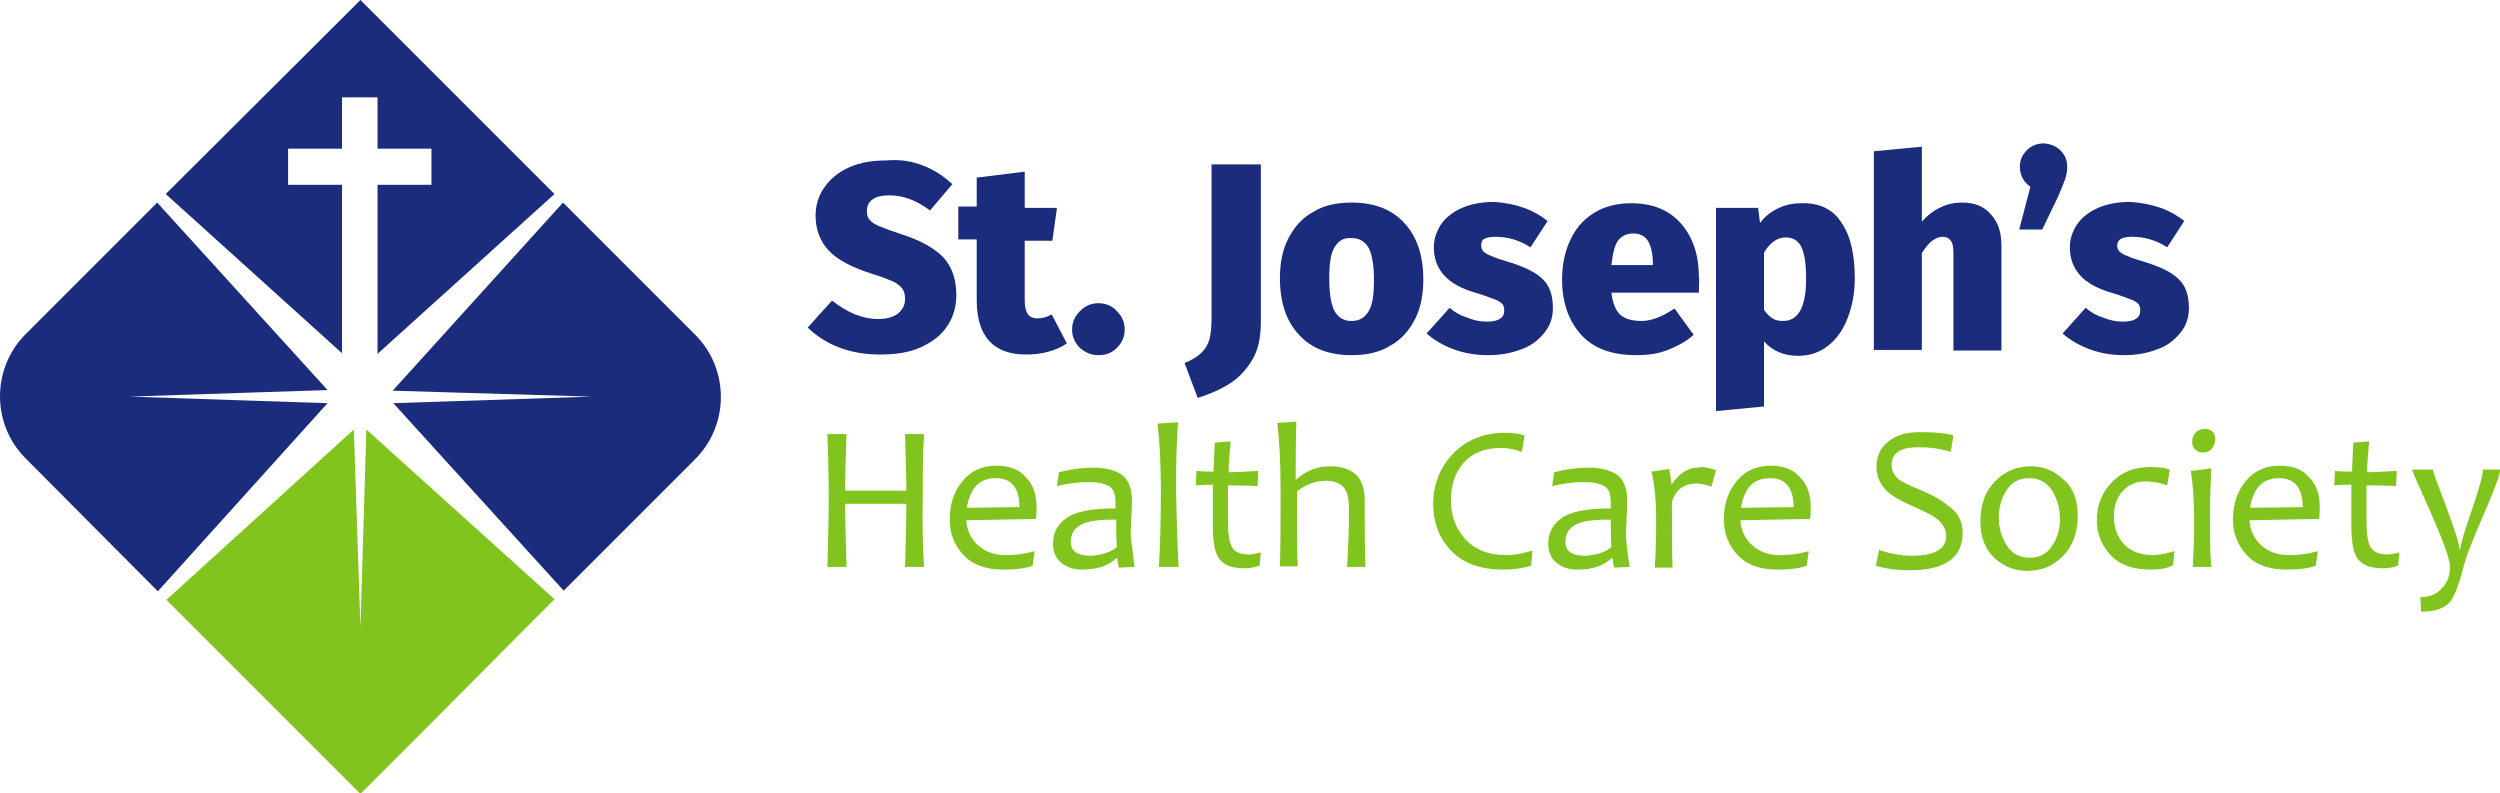 <?xml version="1.0" encoding="utf-8"?>
<!-- Generator: Adobe Illustrator 25.2.0, SVG Export Plug-In . SVG Version: 6.00 Build 0)  -->
<svg version="1.1" id="Layer_1" xmlns="http://www.w3.org/2000/svg" xmlns:xlink="http://www.w3.org/1999/xlink" x="0px" y="0px"
	 viewBox="0 0 380.1 120.6" style="enable-background:new 0 0 380.1 120.6;" xml:space="preserve">
<style type="text/css">
	.Drop_x0020_Shadow{fill:none;}
	.Round_x0020_Corners_x0020_2_x0020_pt{fill:#FFFFFF;stroke:#000000;stroke-miterlimit:10;}
	.Live_x0020_Reflect_x0020_X{fill:none;}
	.Bevel_x0020_Soft{fill:url(#SVGID_1_);}
	.Dusk{fill:#FFFFFF;}
	.Foliage_GS{fill:#FFE501;}
	.Pompadour_GS{fill-rule:evenodd;clip-rule:evenodd;fill:#5BA4CC;}
	.st0{fill:#1C2C7C;}
	.st1{fill:#82C41E;}
</style>
<linearGradient id="SVGID_1_" gradientUnits="userSpaceOnUse" x1="-115.945" y1="-35.394" x2="-115.237" y2="-34.686">
	<stop  offset="0" style="stop-color:#E1DFDF"/>
	<stop  offset="0.164" style="stop-color:#DDDBDB"/>
	<stop  offset="0.332" style="stop-color:#D1CFCF"/>
	<stop  offset="0.502" style="stop-color:#BCBABA"/>
	<stop  offset="0.673" style="stop-color:#A09D9D"/>
	<stop  offset="0.843" style="stop-color:#7B7979"/>
	<stop  offset="1" style="stop-color:#535050"/>
</linearGradient>
<path class="st0" d="M89.9,60.3l-30.1,1l25.9,28.5l20-20c5.2-5.2,5.2-13.7,0-18.9L85.6,30.8L59.7,59.4L89.9,60.3z"/>
<path class="st0" d="M19.7,60.3l30.1-1L23.9,30.8l-20,20c-5.2,5.2-5.2,13.7,0,18.9L24,89.9l25.8-28.6L19.7,60.3z"/>
<path class="st1" d="M84.3,91.1L55.7,65.3l-0.9,30.1l-1-30.1L25.3,91.2l0,0l0,0l20,20c0.1,0.1,0.2,0.2,0.3,0.3l9.2,9.2l9.2-9.2
	c0.1-0.1,0.2-0.2,0.3-0.3L84.3,91.1L84.3,91.1L84.3,91.1z"/>
<path class="st0" d="M140.4,25.2c1.6,0.6,3.1,1.6,4.4,2.8l-3.4,4c-2-1.5-4-2.3-6.2-2.3c-1.1,0-2,0.2-2.5,0.6c-0.6,0.4-0.9,1-0.9,1.8
	c0,0.5,0.1,1,0.4,1.3c0.3,0.4,0.8,0.7,1.5,1c0.7,0.3,1.8,0.7,3.3,1.2c2.9,0.9,5,2.1,6.4,3.5c1.3,1.4,2,3.3,2,5.8
	c0,1.8-0.5,3.4-1.4,4.7c-0.9,1.4-2.3,2.4-4,3.2c-1.8,0.8-3.8,1.1-6.2,1.1c-4.5,0-8.2-1.4-11-4.1l3.7-4.1c2.3,1.8,4.6,2.8,7,2.8
	c1.3,0,2.3-0.3,3-0.8c0.7-0.6,1.1-1.3,1.1-2.2c0-0.7-0.1-1.2-0.4-1.6c-0.3-0.4-0.8-0.8-1.4-1.1c-0.7-0.3-1.7-0.7-3-1.1
	c-3.2-1-5.5-2.2-6.8-3.6c-1.3-1.4-2-3.2-2-5.3c0-1.7,0.5-3.2,1.4-4.4c0.9-1.3,2.2-2.3,3.8-3c1.6-0.7,3.4-1,5.4-1
	C136.8,24.2,138.7,24.5,140.4,25.2"/>
<path class="st0" d="M162.2,52.2c-0.8,0.6-1.8,1-2.9,1.3c-1.1,0.3-2.2,0.4-3.3,0.4c-5,0-7.5-2.8-7.5-8.3v-9.2h-2.8v-5h2.8V27
	l7.3-0.9v5.5h4.9l-0.7,5h-4.2v9.1c0,1,0.2,1.7,0.5,2.1c0.3,0.4,0.8,0.6,1.4,0.6c0.8,0,1.5-0.2,2.2-0.6L162.2,52.2z"/>
<path class="st0" d="M169.8,47.3c0.8,0.8,1.2,1.7,1.2,2.8c0,1.1-0.4,2-1.2,2.8c-0.8,0.8-1.7,1.1-2.8,1.1c-1.1,0-2-0.4-2.8-1.1
	c-0.8-0.8-1.2-1.7-1.2-2.8c0-1.1,0.4-2,1.2-2.8c0.8-0.8,1.7-1.2,2.8-1.2C168.1,46.1,169.1,46.5,169.8,47.3"/>
<path class="st0" d="M191.7,48.9c0,2.4-0.4,4.3-1.3,5.8c-0.9,1.5-2,2.7-3.4,3.6c-1.4,0.9-3,1.6-4.9,2.2l-2-5.3c1.2-0.5,2-1,2.6-1.6
	c0.6-0.6,1-1.3,1.2-2.1c0.2-0.8,0.3-1.8,0.3-3V25h7.5V48.9z"/>
<path class="st0" d="M213.5,33.9c1.9,2,2.9,4.9,2.9,8.6c0,2.3-0.4,4.4-1.3,6.1c-0.9,1.7-2.1,3.1-3.8,4c-1.6,1-3.6,1.4-5.8,1.4
	c-3.4,0-6.1-1-8-3.1c-1.9-2-2.9-4.9-2.9-8.6c0-2.3,0.4-4.4,1.3-6.1c0.9-1.7,2.1-3.1,3.8-4c1.6-1,3.6-1.4,5.8-1.4
	C208.9,30.8,211.6,31.8,213.5,33.9 M202.9,37.6c-0.6,1-0.8,2.6-0.8,4.8c0,2.3,0.3,3.9,0.8,4.9c0.6,1,1.4,1.5,2.6,1.5
	c1.2,0,2-0.5,2.6-1.5c0.6-1,0.8-2.6,0.8-4.8c0-2.2-0.3-3.8-0.8-4.8c-0.6-1-1.4-1.5-2.6-1.5C204.3,36.1,203.5,36.6,202.9,37.6"/>
<path class="st0" d="M231.7,31.6c1.4,0.5,2.6,1.2,3.6,2l-2.6,4c-1.7-1.1-3.5-1.6-5.3-1.6c-0.8,0-1.3,0.1-1.7,0.3
	c-0.4,0.2-0.5,0.6-0.5,1c0,0.4,0.1,0.6,0.3,0.9c0.2,0.2,0.6,0.5,1.2,0.7c0.6,0.3,1.6,0.6,2.9,1c2.2,0.7,3.9,1.5,4.9,2.5
	c1.1,1,1.6,2.5,1.6,4.4c0,1.5-0.4,2.7-1.3,3.8c-0.9,1.1-2,2-3.5,2.5c-1.5,0.6-3.2,0.9-5.1,0.9c-1.8,0-3.6-0.3-5.2-0.9
	c-1.6-0.6-3-1.4-4.1-2.4l3.5-3.9c0.8,0.7,1.7,1.2,2.7,1.5c1,0.4,1.9,0.6,2.9,0.6c0.9,0,1.5-0.1,2-0.4c0.5-0.3,0.7-0.7,0.7-1.3
	c0-0.4-0.1-0.8-0.3-1c-0.2-0.2-0.6-0.5-1.2-0.7c-0.6-0.2-1.5-0.6-2.9-1c-4.2-1.2-6.3-3.5-6.3-6.9c0-1.3,0.4-2.4,1.1-3.5
	c0.7-1,1.8-1.9,3.2-2.5c1.4-0.6,3-0.9,4.9-0.9C228.8,30.8,230.3,31.1,231.7,31.6"/>
<path class="st0" d="M258.3,44.5H245c0.2,1.7,0.7,2.8,1.4,3.4c0.7,0.6,1.8,0.9,3.2,0.9c0.8,0,1.6-0.2,2.4-0.5
	c0.8-0.3,1.7-0.8,2.6-1.4l2.9,4c-1.1,1-2.4,1.7-3.9,2.3c-1.5,0.6-3.1,0.8-4.8,0.8c-3.7,0-6.5-1-8.4-3.1c-1.9-2.1-2.9-4.9-2.9-8.4
	c0-2.2,0.4-4.2,1.2-5.9c0.8-1.8,2-3.2,3.6-4.2c1.6-1,3.5-1.5,5.7-1.5c3.2,0,5.7,1,7.5,3c1.8,2,2.8,4.7,2.8,8.3
	C258.4,42.2,258.3,43,258.3,44.5 M251.3,40c0-1.4-0.3-2.6-0.7-3.3c-0.5-0.8-1.2-1.2-2.3-1.2c-1,0-1.8,0.4-2.3,1.1
	c-0.5,0.7-0.8,1.9-1,3.7h6.3V40z"/>
<path class="st0" d="M280,33.9c1.4,2,2,4.9,2,8.5c0,2.2-0.4,4.2-1.1,6c-0.7,1.8-1.7,3.2-3,4.2c-1.3,1-2.8,1.5-4.5,1.5
	c-2.1,0-3.9-0.7-5.2-2.2v9.9l-7.3,0.7V31.6h6.4l0.3,2.3c0.8-1.1,1.8-1.8,2.9-2.3c1.1-0.5,2.2-0.7,3.3-0.7
	C276.6,30.8,278.7,31.8,280,33.9 M274.6,42.4c0-2.5-0.3-4.1-0.8-5c-0.5-0.9-1.3-1.3-2.3-1.3c-1.3,0-2.4,0.8-3.3,2.3v8.7
	c0.4,0.6,0.8,1,1.3,1.3c0.4,0.3,1,0.4,1.6,0.4C273.4,48.8,274.6,46.7,274.6,42.4"/>
<path class="st0" d="M302.7,32.6c1.1,1.2,1.6,2.7,1.6,4.8v15.9h-7.3V38.6c0-1-0.1-1.6-0.4-2c-0.3-0.4-0.7-0.6-1.2-0.6
	c-1.1,0-2.2,0.8-3.2,2.5v14.7h-7.3V23l7.3-0.7v11.4c0.9-1,1.8-1.7,2.9-2.2c1-0.5,2.1-0.7,3.3-0.7C300.2,30.8,301.7,31.4,302.7,32.6"
	/>
<path class="st0" d="M313.3,22.9c0.7,0.7,1,1.5,1,2.5c0,0.6-0.1,1.2-0.3,1.8c-0.2,0.6-0.6,1.5-1,2.5l-2.5,5.2h-3.5l1.7-6.5
	c-1.1-0.8-1.6-1.8-1.6-3.1c0-1,0.4-1.8,1.1-2.5c0.7-0.7,1.6-1,2.6-1C311.8,21.9,312.6,22.2,313.3,22.9"/>
<path class="st0" d="M328.5,31.6c1.4,0.5,2.6,1.2,3.6,2l-2.6,4c-1.7-1.1-3.5-1.6-5.3-1.6c-0.8,0-1.3,0.1-1.7,0.3
	c-0.4,0.2-0.6,0.6-0.6,1c0,0.4,0.1,0.6,0.3,0.9c0.2,0.2,0.6,0.5,1.2,0.7c0.6,0.3,1.6,0.6,2.9,1c2.2,0.7,3.9,1.5,4.9,2.5
	c1.1,1,1.6,2.5,1.6,4.4c0,1.5-0.4,2.7-1.3,3.8c-0.9,1.1-2,2-3.5,2.5c-1.5,0.6-3.2,0.9-5.1,0.9c-1.8,0-3.6-0.3-5.2-0.9
	c-1.6-0.6-3-1.4-4.1-2.4l3.5-3.9c0.8,0.7,1.7,1.2,2.7,1.5c1,0.4,1.9,0.6,2.9,0.6c0.9,0,1.5-0.1,2-0.4c0.5-0.3,0.7-0.7,0.7-1.3
	c0-0.4-0.1-0.8-0.3-1c-0.2-0.2-0.6-0.5-1.2-0.7c-0.6-0.2-1.5-0.6-2.9-1c-4.2-1.2-6.3-3.5-6.3-6.9c0-1.3,0.4-2.4,1.1-3.5
	c0.7-1,1.8-1.9,3.2-2.5c1.4-0.6,3-0.9,4.9-0.9C325.5,30.8,327,31.1,328.5,31.6"/>
<path class="st1" d="M140.5,86.2h-2.9c0.1-3.6,0.2-6.8,0.2-9.6h-9.3c0,2.3,0.1,5.5,0.2,9.6h-2.9c0.1-3.8,0.2-7.3,0.2-10.6
	c0-3.5-0.1-6.6-0.2-9.6h2.9c-0.1,3-0.2,5.8-0.2,8.6h9.3c0-2.2-0.1-5.1-0.2-8.6h2.9c-0.2,2.9-0.2,6.1-0.2,9.6
	C140.2,79.4,140.3,83,140.5,86.2"/>
<path class="st1" d="M157.6,77.1c0,0.4,0,1-0.1,1.8l-10.6,0.2c0.1,1.5,0.7,2.8,1.8,3.8c1.1,1,2.5,1.5,4.2,1.5c1.6,0,3-0.2,4.4-0.6
	L157,86c-1,0.4-2.5,0.6-4.4,0.6c-2.7,0-4.7-0.7-6.1-2.2c-1.4-1.5-2.1-3.3-2.1-5.4c0-2.3,0.6-4.2,1.9-5.8c1.3-1.6,3-2.4,5.2-2.4
	c2,0,3.5,0.6,4.5,1.8C157.1,73.7,157.6,75.2,157.6,77.1 M155,77.1c0-2.9-1.2-4.4-3.6-4.4c-2.5,0-3.9,1.5-4.4,4.5L155,77.1z"/>
<path class="st1" d="M172.5,86.2l-2.4,0.1c-0.1-0.5-0.2-1-0.2-1.4h-0.2c-1.3,1.2-3,1.7-5.2,1.7c-1.2,0-2.2-0.3-3.1-1
	c-0.9-0.7-1.3-1.7-1.3-3c0-1.6,0.7-2.9,2-3.8c1.3-1,3.8-1.5,7.5-1.5c0-0.2,0-0.5,0-0.9c0-1.3-0.3-2.1-1-2.5
	c-0.7-0.4-1.7-0.6-3.1-0.6c-1.6,0-3.2,0.2-4.8,0.6l0.3-2.1c1.6-0.4,3.3-0.7,5.3-0.7c1.8,0,3.3,0.4,4.3,1.1c1,0.8,1.5,2.1,1.5,3.9
	c0,0.5,0,1.4-0.1,2.6c0,1.3-0.1,2.1-0.1,2.5C172.1,83,172.3,84.7,172.5,86.2 M169.8,83.2c-0.1-1.6-0.1-3-0.1-4.2
	c-1.9,0-3.4,0.1-4.4,0.4c-1.7,0.5-2.5,1.5-2.5,3c0,1.4,1,2.1,3,2.1C167.4,84.4,168.8,84,169.8,83.2"/>
<path class="st1" d="M179.2,86.2h-3c0.2-3.4,0.3-7.3,0.3-11.6c0-4.2-0.2-7.6-0.5-10.2l3.1-0.2c-0.2,2.8-0.3,6.3-0.3,10.4
	C178.9,78.9,179,82.7,179.2,86.2"/>
<path class="st1" d="M191.7,84l-0.2,2c-0.8,0.3-1.6,0.4-2.3,0.4c-1.9,0-3.1-0.5-3.8-1.4c-0.7-0.9-1-2.6-1-5.1c0-1.6,0-3.6,0-6.2
	c-0.6,0-1.4,0-2.6,0.1l0.1-2.2c1,0.1,1.9,0.1,2.6,0.1c0-0.6,0.1-2.1,0.2-4.4l2.4-0.2c-0.2,2.2-0.3,3.7-0.3,4.7c1,0,2.5-0.1,4.5-0.2
	l-0.1,2.3c-1.9-0.1-3.4-0.1-4.5-0.1c0,1.6,0,3.3,0,5.3c0,2.1,0.2,3.5,0.7,4.2c0.4,0.7,1.3,1,2.5,1C190.3,84.3,190.9,84.2,191.7,84"
	/>
<path class="st1" d="M207.6,86.2h-2.8c0.2-2.7,0.3-5.6,0.3-8.8c0-1.7-0.3-2.8-0.9-3.4c-0.6-0.6-1.5-0.9-2.6-0.9
	c-1.5,0-3,0.5-4.4,1.6c0,5.6,0,9.5,0.1,11.4h-2.7c0.1-2.7,0.1-6.6,0.1-11.6c0-4.4-0.2-7.8-0.5-10.2l2.9-0.2
	c-0.1,3.2-0.1,6.1-0.1,8.8h0.1c1.5-1.4,3.3-2,5.1-2c1.7,0,2.9,0.4,3.9,1.2c0.9,0.8,1.4,2.1,1.4,4.1c0,0.2,0,0.6,0,1.2
	c0,0.6,0,1.1,0,1.5C207.5,80.3,207.5,82.8,207.6,86.2"/>
<path class="st1" d="M233,83.7l-0.2,2.3c-1.3,0.4-2.7,0.6-4.2,0.6c-3.6,0-6.2-1-8-2.9c-1.8-1.9-2.7-4.3-2.7-7.1c0-2.9,1-5.5,3-7.6
	c2-2.1,4.7-3.2,8-3.2c0.9,0,1.9,0.1,2.9,0.4l-0.4,2.5c-1.2-0.4-2.2-0.6-3.2-0.6c-2.5,0-4.4,0.8-5.7,2.3c-1.3,1.5-1.9,3.4-1.9,5.7
	c0,2.3,0.7,4.2,2.2,5.9c1.5,1.6,3.5,2.4,6.2,2.4C230.1,84.4,231.4,84.2,233,83.7"/>
<path class="st1" d="M247.8,86.2l-2.4,0.1c-0.1-0.5-0.2-1-0.2-1.4H245c-1.3,1.2-3,1.7-5.2,1.7c-1.2,0-2.2-0.3-3.1-1
	c-0.9-0.7-1.3-1.7-1.3-3c0-1.6,0.7-2.9,2-3.8c1.3-1,3.8-1.5,7.5-1.5c0-0.2,0-0.5,0-0.9c0-1.3-0.3-2.1-1-2.5
	c-0.7-0.4-1.7-0.6-3.1-0.6c-1.6,0-3.2,0.2-4.8,0.6l0.3-2.1c1.6-0.4,3.3-0.7,5.3-0.7c1.8,0,3.3,0.4,4.3,1.1c1,0.8,1.5,2.1,1.5,3.9
	c0,0.5,0,1.4-0.1,2.6c0,1.3-0.1,2.1-0.1,2.5C247.3,83,247.5,84.7,247.8,86.2 M245,83.2c-0.1-1.6-0.1-3-0.1-4.2
	c-1.9,0-3.4,0.1-4.4,0.4c-1.7,0.5-2.5,1.5-2.5,3c0,1.4,1,2.1,3,2.1C242.6,84.4,244,84,245,83.2"/>
<path class="st1" d="M260.9,71.5l-0.7,2.5c-0.8-0.3-1.6-0.5-2.2-0.5c-1.9,0-3.2,0.9-3.8,2.8c0,4.8,0,8.1,0.1,10h-2.7
	c0.2-3.3,0.2-5.8,0.2-7.6c0-2.4-0.2-4.8-0.7-7l2.7-0.4c0.2,1.1,0.3,1.9,0.3,2.3h0.1c1.1-1.6,2.4-2.5,3.9-2.5
	C258.9,70.9,259.8,71.1,260.9,71.5"/>
<path class="st1" d="M275.3,77.1c0,0.4,0,1-0.1,1.8l-10.6,0.2c0.1,1.5,0.7,2.8,1.8,3.8c1.1,1,2.5,1.5,4.2,1.5c1.6,0,3-0.2,4.4-0.6
	l-0.3,2.2c-1,0.4-2.5,0.6-4.4,0.6c-2.7,0-4.7-0.7-6.1-2.2c-1.4-1.5-2.1-3.3-2.1-5.4c0-2.3,0.6-4.2,1.9-5.8c1.3-1.6,3-2.4,5.2-2.4
	c2,0,3.5,0.6,4.5,1.8C274.8,73.7,275.3,75.2,275.3,77.1 M272.7,77.1c0-2.9-1.2-4.4-3.6-4.4c-2.5,0-3.9,1.5-4.4,4.5L272.7,77.1z"/>
<path class="st1" d="M298.4,81c0,3.8-2.7,5.7-8,5.7c-1.9,0-3.7-0.2-5.2-0.7l0.5-2.4c1.7,0.6,3.4,0.9,4.9,0.9c3.5,0,5.3-1,5.3-3
	c0-1-0.5-1.9-1.4-2.6c-0.6-0.5-1.8-1.1-3.6-1.9c-1.9-0.8-3.2-1.6-4-2.3c-1-1-1.6-2.2-1.6-3.7c0-1.5,0.5-2.8,1.6-3.7
	c1.2-1.1,2.9-1.6,5-1.6c2.5,0,4.1,0.2,5.1,0.5l-0.4,2.5c-1.6-0.5-3.2-0.7-5-0.7c-2.7,0-4,0.9-4,2.7c0,0.9,0.4,1.6,1.1,2.2
	c0.5,0.4,1.6,0.9,3.3,1.6c1.9,0.8,3.3,1.6,4.2,2.4C297.7,77.9,298.4,79.3,298.4,81"/>
<path class="st1" d="M315.9,78.4c0,2.6-0.8,4.7-2.3,6.2c-1.5,1.5-3.3,2.2-5.4,2.2c-1.9,0-3.6-0.7-5-2c-1.4-1.3-2.1-3.2-2.1-5.5
	c0-2.7,0.8-4.7,2.3-6.2c1.5-1.5,3.3-2.2,5.4-2.2c1.9,0,3.6,0.7,4.9,2C315.2,74.1,315.9,76,315.9,78.4 M313.2,78.9
	c0-1.6-0.4-3-1.2-4.3c-0.8-1.3-2-1.9-3.5-1.9c-1.5,0-2.6,0.6-3.4,1.8c-0.8,1.2-1.2,2.6-1.2,4.1c0,1.6,0.4,3.1,1.2,4.3
	c0.8,1.3,2,1.9,3.5,1.9c1.5,0,2.6-0.6,3.4-1.8C312.8,81.8,313.2,80.5,313.2,78.9"/>
<path class="st1" d="M330.6,83.8l-0.2,2.1c-0.8,0.5-2,0.7-3.4,0.7c-2.7,0-4.7-0.7-6.1-2.2c-1.4-1.5-2.1-3.3-2.1-5.3
	c0-2.2,0.7-4.1,2.2-5.7c1.5-1.6,3.5-2.4,5.9-2.4c1.2,0,2.2,0.1,3,0.4l-0.4,2.4c-1.1-0.4-2.2-0.6-3.3-0.6c-1.5,0-2.6,0.5-3.5,1.5
	c-0.9,1-1.3,2.3-1.3,3.8c0,1.7,0.5,3.1,1.5,4.2c1,1.1,2.5,1.7,4.4,1.7C328.1,84.4,329.2,84.2,330.6,83.8"/>
<path class="st1" d="M336.2,86.2h-2.8c0.1-2.1,0.2-4.4,0.2-7.1c0-3-0.2-5.5-0.5-7.5l3.1-0.4c-0.1,2.2-0.2,4.8-0.2,7.9
	C336,81.6,336,83.9,336.2,86.2 M336.8,66.8c0,0.5-0.2,1-0.5,1.4c-0.3,0.4-0.8,0.6-1.4,0.6c-0.5,0-0.9-0.2-1.2-0.5
	c-0.3-0.3-0.4-0.7-0.4-1.2c0-0.5,0.2-1,0.5-1.3c0.4-0.4,0.8-0.6,1.5-0.6c0.5,0,0.9,0.2,1.2,0.5C336.7,66,336.8,66.4,336.8,66.8"/>
<path class="st1" d="M352.7,77.1c0,0.4,0,1-0.1,1.8L342,79.1c0.1,1.5,0.7,2.8,1.8,3.8c1.1,1,2.5,1.5,4.2,1.5c1.6,0,3-0.2,4.4-0.6
	l-0.3,2.2c-1,0.4-2.5,0.6-4.4,0.6c-2.7,0-4.7-0.7-6.1-2.2c-1.4-1.5-2.1-3.3-2.1-5.4c0-2.3,0.6-4.2,1.9-5.8c1.3-1.6,3-2.4,5.2-2.4
	c2,0,3.5,0.6,4.5,1.8C352.2,73.7,352.7,75.2,352.7,77.1 M350.1,77.1c0-2.9-1.2-4.4-3.6-4.4c-2.5,0-3.9,1.5-4.4,4.5L350.1,77.1z"/>
<path class="st1" d="M364.8,84l-0.2,2c-0.8,0.3-1.6,0.4-2.3,0.4c-1.9,0-3.1-0.5-3.8-1.4c-0.7-0.9-1-2.6-1-5.1c0-1.6,0-3.6,0-6.2
	c-0.6,0-1.4,0-2.6,0.1l0.1-2.2c1,0.1,1.9,0.1,2.6,0.1c0-0.6,0.1-2.1,0.2-4.4l2.4-0.2c-0.2,2.2-0.3,3.7-0.3,4.7c1,0,2.5-0.1,4.5-0.2
	l-0.1,2.3c-1.9-0.1-3.4-0.1-4.5-0.1c0,1.6,0,3.3,0,5.3c0,2.1,0.2,3.5,0.7,4.2c0.5,0.7,1.3,1,2.5,1C363.4,84.3,364,84.2,364.8,84"/>
<path class="st1" d="M380.1,71.5c0,0.7-0.8,2.8-2.3,6.3c-1.8,4.1-2.9,6.9-3.3,8.6c-0.7,2.7-1.4,4.4-2,5.1c-0.8,1-2.3,1.5-4.4,1.5
	l-0.1-2.2c1.3,0,2.4-0.4,3.2-1.3c0.9-0.9,1.3-2,1.3-3.3c0-1.1-1-3.9-2.9-8.2c-1.9-4.3-2.9-6.5-2.9-6.6h3.2c0,0.3,0.7,2.2,2,5.6
	c1.3,3.5,2,5.6,2,6.4h0.2c0-0.7,0.6-2.6,1.7-5.8c1.1-3.2,1.7-5.3,1.7-6.2H380.1z"/>
<polygon class="st0" points="52,28.1 43.8,28.1 43.8,22.6 52,22.6 52,14.8 57.4,14.8 57.4,22.6 65.6,22.6 65.6,28.1 57.4,28.1 
	57.4,53.8 84.3,29.5 54.8,0 25.2,29.5 52,53.7 "/>
</svg>
